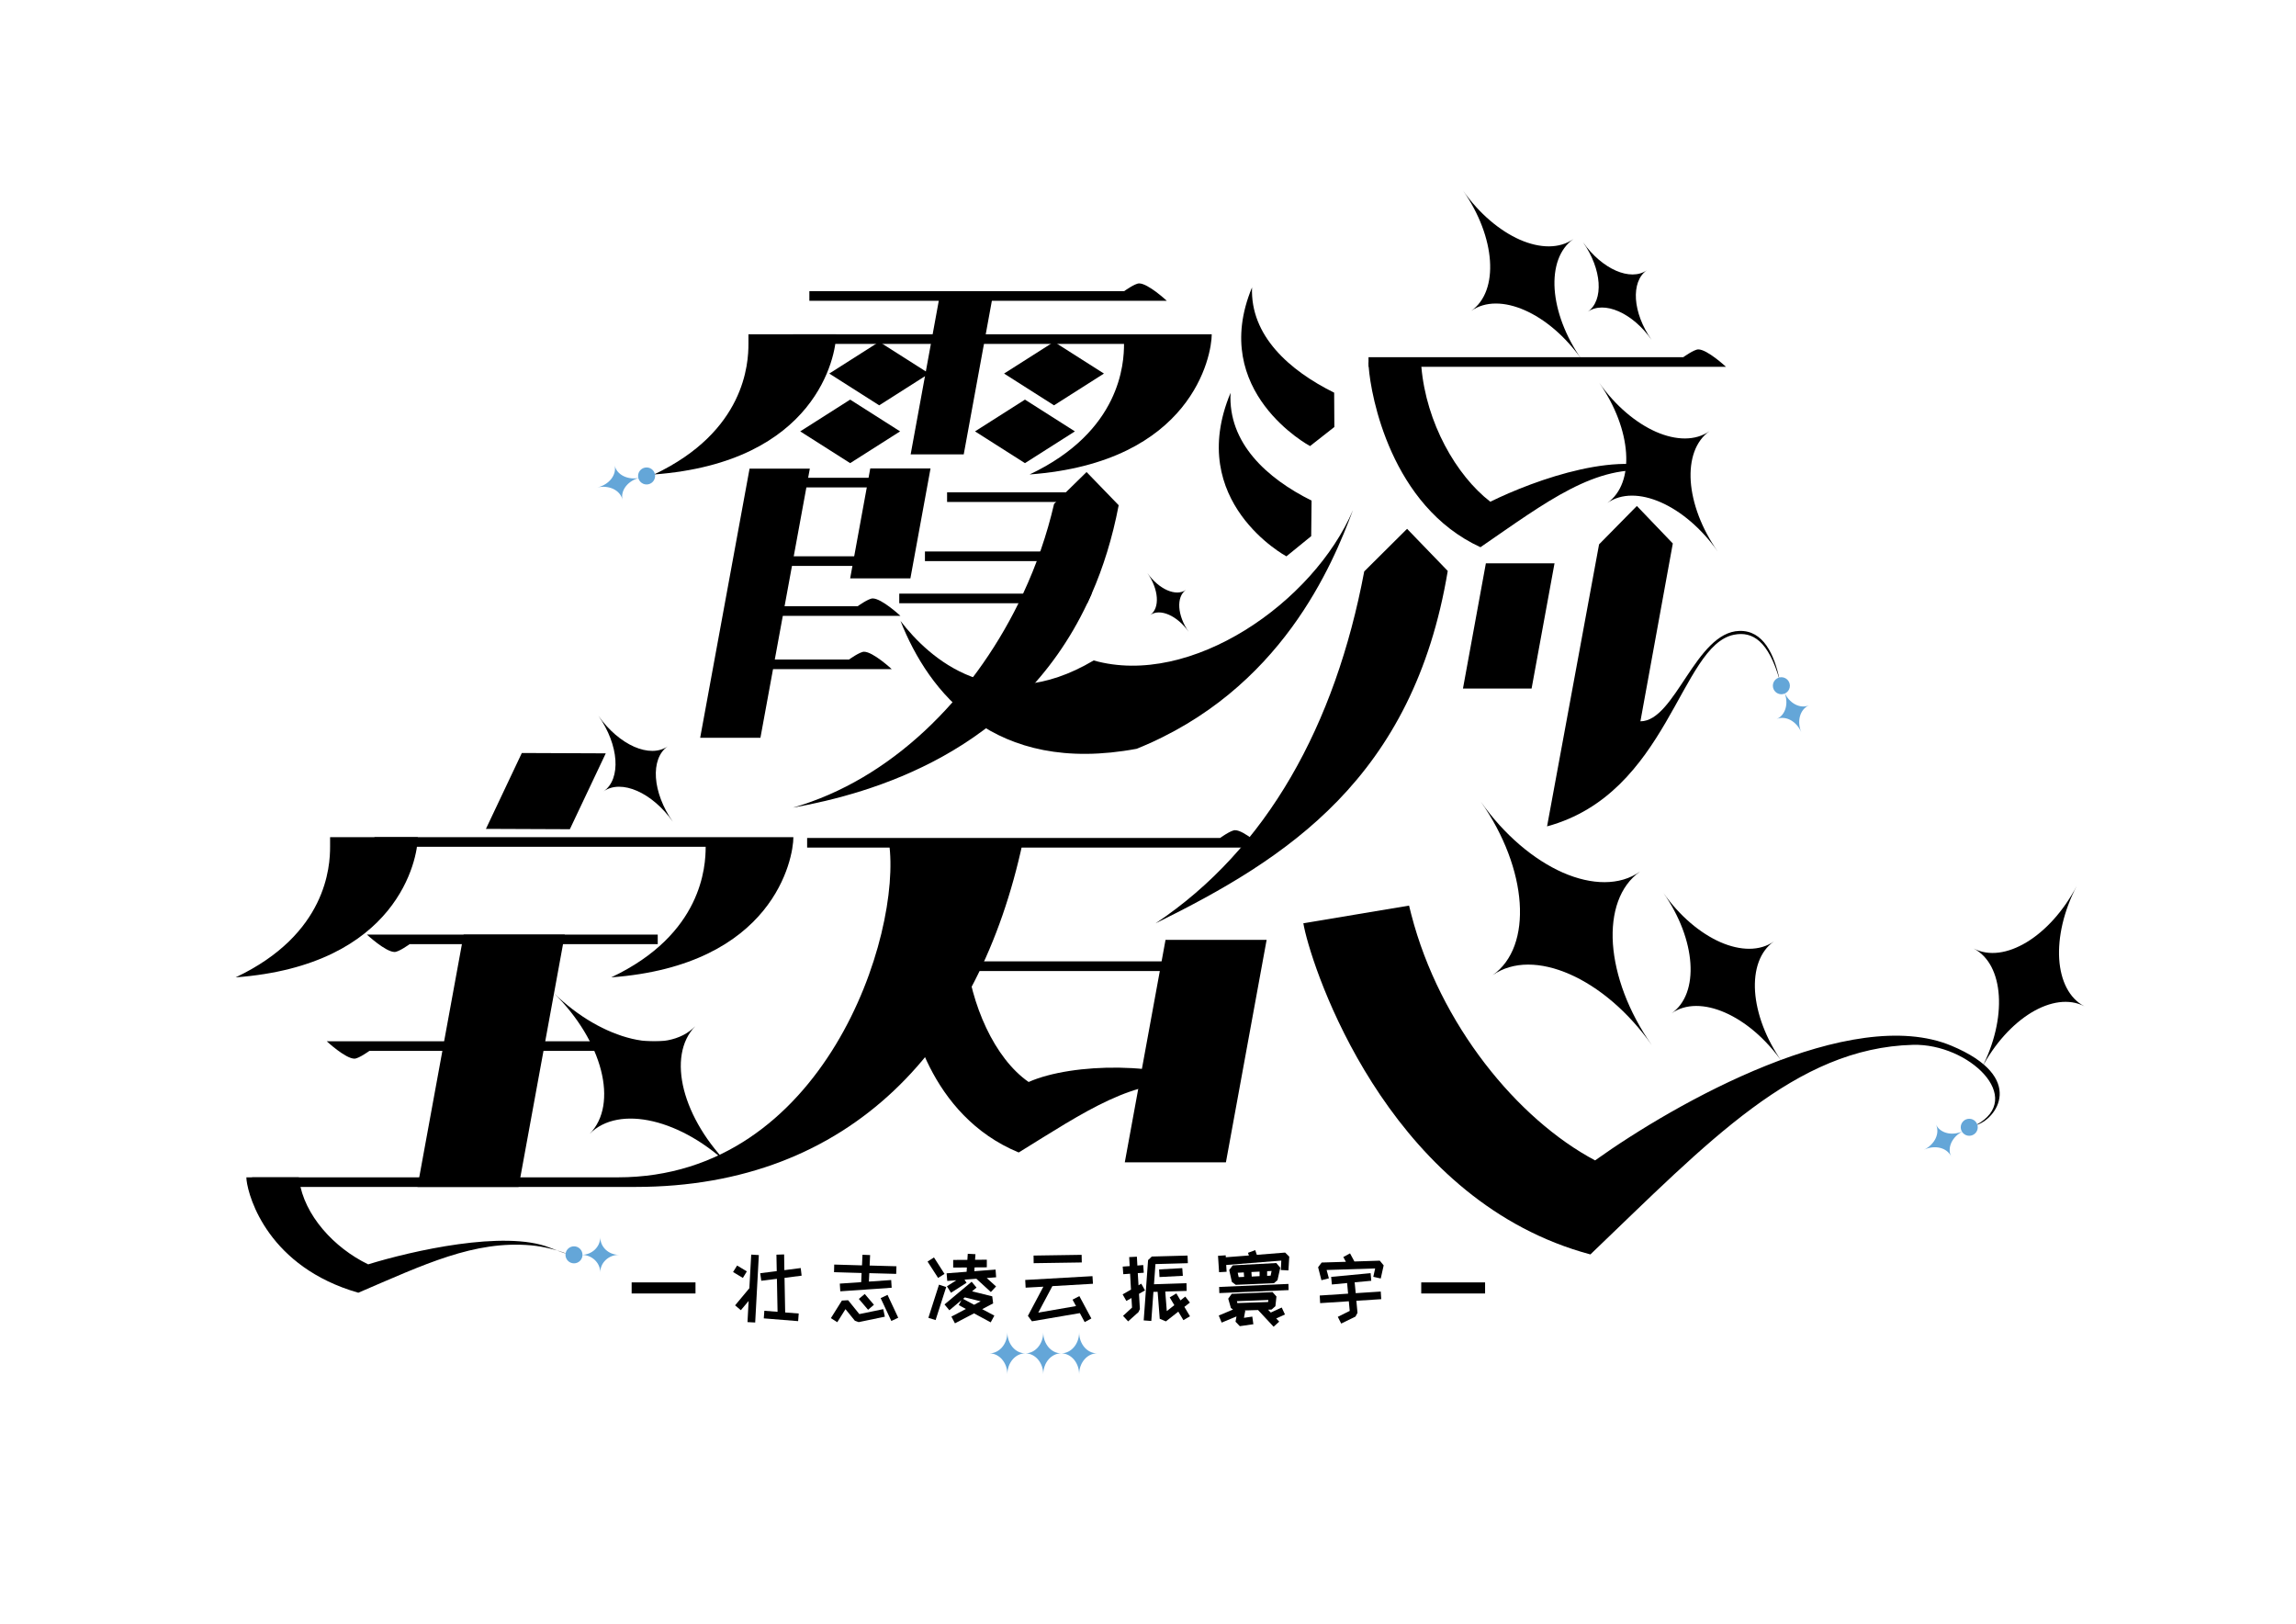 <?xml version="1.0" encoding="utf-8"?>
<!-- Generator: Adobe Illustrator 26.0.0, SVG Export Plug-In . SVG Version: 6.00 Build 0)  -->
<svg version="1.1" id="レイヤー_1" xmlns="http://www.w3.org/2000/svg" xmlns:xlink="http://www.w3.org/1999/xlink" x="0px" y="0px"
	 width="841.89px" height="595.276px" viewBox="0 0 841.89 595.276" enable-background="new 0 0 841.89 595.276"
	 xml:space="preserve">
<path fill="#64A6D8" d="M375.959,496.158c-1.815,0-3.463,0.862-4.656,2.25c-1.188,1.393-1.926,3.312-1.926,5.432
	c0-4.239-2.942-7.681-6.576-7.681c1.82,0,3.463-0.862,4.651-2.25c1.193-1.393,1.926-3.318,1.926-5.438
	c0,2.12,0.738,4.044,1.926,5.438C372.496,495.296,374.144,496.158,375.959,496.158z"/>
<path fill="#64A6D8" d="M389.117,496.158c-1.815,0-3.463,0.862-4.656,2.25c-1.188,1.393-1.926,3.312-1.926,5.432
	c0-4.239-2.942-7.681-6.576-7.681c1.82,0,3.463-0.862,4.651-2.25c1.193-1.393,1.926-3.318,1.926-5.438
	c0,2.12,0.738,4.044,1.926,5.438C385.654,495.296,387.302,496.158,389.117,496.158z"/>
<path fill="#64A6D8" d="M402.275,496.158c-1.815,0-3.463,0.862-4.656,2.25c-1.188,1.393-1.926,3.312-1.926,5.432
	c0-4.239-2.942-7.681-6.576-7.681c1.82,0,3.463-0.862,4.651-2.25c1.193-1.393,1.926-3.318,1.926-5.438
	c0,2.12,0.738,4.044,1.926,5.438C398.812,495.296,400.46,496.158,402.275,496.158z"/>
<path fill="#64A6D8" d="M226.93,460.044c-1.884,0-3.595,0.723-4.834,1.887c-1.233,1.169-2,2.778-2,4.556
	c0-3.556-3.055-6.443-6.829-6.443c1.89,0,3.595-0.723,4.829-1.887c1.239-1.169,2-2.783,2-4.561c0,1.778,0.766,3.392,2,4.561
	C223.335,459.321,225.046,460.044,226.93,460.044z"/>
<g>
	<path d="M427.846,110.283H296.775v-3.524H412.18c0,0,3.957-2.857,5.508-2.857C420.989,103.901,427.846,110.283,427.846,110.283z"/>
	<path d="M463.024,310.746H295.957v-3.524h151.401c0,0,3.957-2.857,5.508-2.857C456.167,304.364,463.024,310.746,463.024,310.746z"
		/>
	<path d="M632.881,134.485h-131.01c-0.05-0.68-0.07-1.23-0.07-1.65v-1.88h115.41c0,0,3.96-2.85,5.51-2.86
		C626.021,128.095,632.881,134.485,632.881,134.485z"/>
	<path d="M330.157,225.775h-53.92v-3.52h38.25c0,0,3.96-2.86,5.51-2.86C323.297,219.395,330.157,225.775,330.157,225.775z"/>
	<path d="M326.982,245.32h-53.92v-3.52h38.25c0,0,3.96-2.86,5.51-2.86C320.122,238.94,326.982,245.32,326.982,245.32z"/>
	<path d="M290.713,122.557v3.52h121.441c0,7.105-1.189,32.073-34.622,47.867c59.592-4.425,66.783-43.556,66.783-51.387
		L290.713,122.557z"/>
	<path d="M306.598,122.557c0,7.83-7.2,46.96-66.79,51.39c33.44-15.8,34.63-40.76,34.63-47.87v-3.52H306.598z"/>
	<path d="M137.311,306.925v3.52h121.441c0,7.105-1.189,32.073-34.622,47.867c59.592-4.425,66.783-43.556,66.783-51.387
		L137.311,306.925z"/>
	<path d="M153.196,306.925c0,7.83-7.2,46.96-66.79,51.39c33.44-15.8,34.63-40.76,34.63-47.87v-3.52H153.196z"/>
	<path d="M410.197,185.225c-2.31,12.07-5.69,22.82-9.89,32.4c-0.52,1.2-1.06,2.38-1.61,3.54c-25.92,54.82-79.08,69.72-107.98,74.94
		c35.93-10.3,65.41-39.79,82.74-74.94c0.58-1.18,1.15-2.35,1.69-3.54c4.95-10.62,8.78-21.71,11.36-32.9l11.91-11.67L410.197,185.225
		z"/>
	<path d="M515.942,193.875l-15.714,15.623c-10.587,56.291-35.702,101.835-76.524,129.019
		c48.159-23.715,94.508-53.243,107.151-129.203L515.942,193.875z"/>
	<polygon points="278.829,270.493 256.734,270.493 274.851,171.802 296.947,171.802 	"/>
	<path d="M134.527,342.629h106.648v3.52h-90.978c0,0-3.96,2.86-5.51,2.86C141.387,349.009,134.527,342.629,134.527,342.629z"/>
	<path d="M119.801,381.74h125.23v3.52h-109.56c0,0-3.96,2.86-5.51,2.86C126.661,388.12,119.801,381.74,119.801,381.74z"/>
	<path d="M375.003,308.838c-15.946,74.312-62.739,126.307-141.98,126.31H92.413v-3.52h134.14c75.679,0,104.377-88.999,99.41-122.79
		H375.003z"/>
	<polygon points="190.154,435.145 153.079,435.145 170.014,342.629 207.089,342.629 	"/>
	<polygon points="464.444,344.558 449.514,426.138 412.434,426.138 427.374,344.558 	"/>
	<rect x="347.275" y="180.498" width="56.643" height="3.53"/>
	<rect x="278.957" y="175.165" width="56.643" height="3.53"/>
	<rect x="274.767" y="203.945" width="56.643" height="3.53"/>
	<rect x="339.156" y="202.18" width="60.381" height="3.53"/>
	<path d="M400.307,217.625c-0.52,1.2-1.06,2.38-1.61,3.54h-68.96v-3.54H400.307z"/>
	<path d="M437.694,352.458c-0.52,1.2-1.06,2.38-1.61,3.54H333.077v-3.54H437.694z"/>
	<polygon points="341.204,171.745 333.824,212.035 311.734,212.035 319.104,171.745 	"/>
	<polygon points="570.006,206.531 561.6,252.426 536.436,252.426 544.832,206.531 	"/>
	<polygon points="353.38,166.585 333.917,166.585 344.599,108.252 364.063,108.252 	"/>
	<polygon points="293.423,158.15 311.734,169.794 330.044,158.15 311.734,146.505 	"/>
	<polygon points="304.075,136.953 322.385,148.598 340.696,136.953 322.385,125.309 	"/>
	<polygon points="178.178,303.878 208.952,304.004 222.115,276.188 191.342,276.062 	"/>
	<polygon points="357.519,158.15 375.829,169.794 394.14,158.15 375.829,146.505 	"/>
	<polygon points="368.17,136.953 386.481,148.598 404.791,136.953 386.481,125.309 	"/>
	<path d="M489.207,143.961l0.072,12.58l-8.913,6.995c0,0-37.215-19.862-21.278-58.163
		C458.418,123.072,472.747,135.818,489.207,143.961z"/>
	<path d="M480.922,183.524l-0.136,13.04l-9.095,7.399c0,0-37.165-19.974-20.474-59.943
		C450.248,162.379,464.474,175.355,480.922,183.524z"/>
	<path d="M496.108,186.991c-7.429,19.806-26.19,66.068-79.302,87.524c-52.444,9.778-76.317-20.825-86.606-46.857
		c10.416,13.587,34.821,35.81,70.828,14.472C436.68,252.229,481.632,220.872,496.108,186.991z"/>
	<path d="M600.201,185.495l-13.859,14.076l-19.067,103.388c44.516-12.114,48.783-66.322,68.524-70.252
		c6.889-1.372,12.678,2.367,16.783,16.696c-1.989-9.529-6.005-18.347-14.79-18.099c-16.056,0.452-23.542,33.143-36.289,33.143
		l11.879-65.2L600.201,185.495z"/>
	<path d="M606.203,172.785c-20.896-2.96-39.098,11.16-63.353,27.83c-32.806-15.07-40.208-55.55-40.98-66.13
		c-0.049-0.68-0.069-1.23-0.069-1.65h19.252c0.03,0.55,0.079,1.1,0.129,1.65c1.783,20.53,12.762,39.79,25.286,49.46
		c16.061-7.93,49.987-20.31,66.504-9.86C625.514,182.025,616.141,174.195,606.203,172.785z"/>
	<path d="M194.739,456.564c-20.896-1.848-39.098,6.966-63.353,17.372c-32.806-9.407-40.208-34.675-40.98-41.279
		c-0.049-0.424-0.069-0.768-0.069-1.03h19.252c0.03,0.343,0.079,0.687,0.129,1.03c1.783,12.815,12.762,24.837,25.286,30.874
		c16.061-4.95,49.987-12.678,66.504-6.155C214.05,462.332,204.677,457.444,194.739,456.564z"/>
	<path d="M437.167,397.431c-20.986-2.668-39.266,10.059-63.626,25.085c-32.947-13.584-40.381-50.071-41.157-59.607
		c-0.05-0.613-0.069-1.109-0.069-1.487l21.727-13.241c0.03,0.496,0.08,0.991,0.129,1.487c1.791,18.505,10.424,38.29,23.002,47.006
		c16.13-7.148,50.202-7.49,66.79,1.929C456.562,405.759,447.148,398.702,437.167,397.431z"/>
	<path d="M603.855,99.069c-2.989,2.1-4.294,6.014-3.989,10.626c0.323,4.619,2.246,9.941,5.713,14.877
		c-6.935-9.871-17.411-14.481-23.398-10.275c2.998-2.106,4.294-6.014,3.981-10.62c-0.314-4.625-2.255-9.955-5.723-14.89
		c3.467,4.935,7.832,8.563,12.068,10.433C596.741,101.069,600.865,101.169,603.855,99.069z"/>
	<path d="M434.827,216.289c-1.8,1.265-2.586,3.622-2.402,6.399c0.194,2.782,1.352,5.987,3.44,8.959
		c-4.176-5.944-10.485-8.721-14.091-6.188c1.805-1.268,2.586-3.622,2.397-6.395c-0.189-2.785-1.358-5.995-3.446-8.967
		c2.088,2.972,4.716,5.157,7.267,6.283C430.543,217.494,433.027,217.554,434.827,216.289z"/>
	<path d="M576.954,87.626c-5.172,3.634-7.43,10.407-6.903,18.386c0.558,7.992,3.886,17.201,9.885,25.741
		c-11.999-17.079-30.127-25.057-40.487-17.779c5.187-3.644,7.43-10.407,6.888-18.375c-0.544-8.003-3.902-17.225-9.902-25.765
		c5.999,8.54,13.551,14.817,20.881,18.052C564.645,91.087,571.782,91.26,576.954,87.626z"/>
	<path d="M244.843,273.602c-3.242,2.278-4.657,6.523-4.327,11.525c0.35,5.01,2.436,10.783,6.197,16.136
		c-7.522-10.706-18.885-15.707-25.379-11.145c3.251-2.284,4.657-6.523,4.318-11.519c-0.341-5.016-2.446-10.798-6.207-16.151
		c3.761,5.353,8.495,9.288,13.089,11.316C237.126,275.772,241.6,275.88,244.843,273.602z"/>
	<path d="M254.959,376.213c-5.343,5.446-6.538,13.978-4.165,23.332c2.413,9.363,8.38,19.563,17.371,28.384
		c-17.982-17.641-41.244-23.137-51.944-12.231c5.358-5.461,6.538-13.978,4.15-23.317c-2.398-9.378-8.405-19.588-17.396-28.409
		c8.991,8.821,19.328,14.616,28.736,16.85C241.108,383.017,249.616,381.659,254.959,376.213z"/>
	<path d="M601.37,319.535c-7.457,5.239-10.711,15.003-9.951,26.506c0.805,11.522,5.602,24.798,14.251,37.109
		c-17.298-24.623-43.433-36.123-58.367-25.631c7.478-5.253,10.711-15.003,9.931-26.491c-0.784-11.537-5.626-24.832-14.275-37.144
		c8.649,12.311,19.536,21.36,30.103,26.025C583.624,324.524,593.913,324.773,601.37,319.535z"/>
	<path d="M626.859,158.053c-5.172,3.634-7.43,10.407-6.903,18.386c0.558,7.992,3.886,17.201,9.885,25.741
		c-11.999-17.079-30.127-25.057-40.487-17.779c5.187-3.644,7.43-10.407,6.888-18.375c-0.544-8.003-3.902-17.225-9.902-25.765
		c5.999,8.54,13.551,14.817,20.881,18.052C614.549,161.514,621.686,161.687,626.859,158.053z"/>
	<path d="M650.446,345.145c-5.172,3.634-7.43,10.407-6.903,18.386c0.558,7.992,3.886,17.201,9.885,25.741
		c-11.999-17.079-30.127-25.057-40.487-17.779c5.187-3.644,7.43-10.407,6.888-18.375c-0.544-8.003-3.902-17.225-9.902-25.765
		c6,8.54,13.551,14.817,20.881,18.052C638.137,348.605,645.273,348.778,650.446,345.145z"/>
	<path d="M764.318,368.932c-5.604-2.924-12.657-1.816-19.501,2.318c-6.842,4.169-13.492,11.356-18.319,20.609
		c9.655-18.506,8.409-38.272-2.816-44.128c5.62,2.932,12.657,1.816,19.486-2.327c6.858-4.161,13.505-11.382,18.333-20.635
		c-4.828,9.253-6.932,18.844-6.437,26.841C755.588,359.59,758.714,366.008,764.318,368.932z"/>
	<path d="M724.476,412.507c18.448-9.871-2.551-29.986-23.031-29.455c-43.062,1.127-75.002,35.423-118.281,76.842
		c-71.08-19.024-99.481-97.292-104.566-118.139c-0.326-1.34-0.549-2.431-0.69-3.268l38.763-6.479
		c0.243,1.087,0.526,2.168,0.81,3.248c10.437,40.358,38.964,75.087,67.405,90.164c29.695-21.226,93.877-57.342,130.618-42.052
		C743.408,394.987,731.883,410.571,724.476,412.507z"/>
</g>
<g>
	<g>
		<path d="M272.395,468.512l-3.596-2.17l1.486-2.377l3.565,2.14L272.395,468.512z M276.911,484.855l-2.823-0.148l0.416-7.756
			l-2.853,3.388l-2.109-1.783l5.229-6.271l0.684-12.332l2.794,0.179L276.911,484.855z M287.669,468.481l0.237,12.689l4.963,0.386
			l-0.208,2.793l-12.6-1.01l0.208-2.793l4.844,0.386l-0.238-12.095l-5.735,0.714l-0.386-2.764l6.062-0.772l-0.118-6.032l2.822-0.09
			l0.09,5.765l6.002-0.772l0.327,2.794L287.669,468.481z"/>
		<path d="M304.666,483.251l4.041-6.449l2.288-0.118l4.102,5.081l8.766-1.812l0.595,2.764l-9.599,1.991l-1.396-0.506l-3.447-4.249
			l-3.001,4.784L304.666,483.251z M318.751,466.758l-0.148,3.091l8.172-0.564l0.179,2.823l-18.84,1.308l-0.179-2.823l7.846-0.535
			l0.148-3.357l-10.104-0.298l0.06-2.793l10.192,0.297l0.178-3.893l2.794,0.119l-0.179,3.833l9.836,0.268l-0.089,2.793
			L318.751,466.758z M314.918,476.208l2.169-1.812l3.358,3.952l-2.14,1.842L314.918,476.208z M322.912,475.911l2.525-1.189
			l3.923,8.38l-2.526,1.189L322.912,475.911z"/>
		<path d="M343.981,468.512l-3.863-6.003l2.348-1.516l3.863,6.032L343.981,468.512z M343.06,483.964l-2.646-0.832l3.894-12.154
			l2.645,0.862L343.06,483.964z M360.146,479.952l4.458,2.377l-1.338,2.467l-6.121-3.299l-6.983,3.655l-1.308-2.467l5.319-2.793
			l-2.615-1.427l0.98-1.812l-4.427,3.715l-1.783-2.14l9.955-8.32l1.782,2.14l-1.634,1.367l7.399,1.842l0.326,2.585L360.146,479.952z
			 M348.705,473.949l-1.485-2.377l3.446-2.199l-3.328,0.238l-0.237-2.794l7.34-0.564l0.089-1.575l-5.021,0.03v-2.794l5.2-0.029
			l0.148-2.229l2.823,0.148l-0.148,2.051l4.309-0.03v2.793l-4.487,0.03l-0.089,1.396l7.785-0.595l0.208,2.823l-3.447,0.268
			l3.418,3.091l-1.902,2.05l-5.319-4.873l-4.338,0.327l0.742,1.158L348.705,473.949z M353.786,475.644l-0.653,0.534l4.041,2.17
			l2.407-1.278L353.786,475.644z"/>
		<path d="M385.88,471.513l-5.171,9.717l13.848-2.406l-1.277-2.348l2.496-1.308l4.397,8.201l-2.437,1.338l-1.783-3.299
			l-17.562,3.001l-1.486-1.99l5.676-10.698l-6.508,0.356l-0.148-2.823l24.664-1.396l0.179,2.794L385.88,471.513z M379.016,463.104
			l-0.03-2.794l17.622-0.268l0.06,2.794L379.016,463.104z"/>
		<path d="M411.673,464.352l2.556-0.179l-0.178-3.299l2.823-0.148l0.178,3.239l2.14-0.179l0.208,2.823l-2.199,0.148l0.268,4.458
			l1.011-0.595l1.367,2.467l-2.199,1.248l0.326,5.587l-0.505,1.099l-3.804,3.418l-1.872-2.021l3.299-3.031l-0.208-3.507l-1.872,1.07
			l-1.367-2.407l3.061-1.754l-0.326-5.824l-2.497,0.179L411.673,464.352z M419.37,484.083l1.604-22.109l1.367-1.308l13.104-0.356
			l0.119,2.794l-11.887,0.326l-0.535,7.399l11.916-0.386l0.06,2.822l-7.845,0.238l0.564,7.161l2.764-2.169l-1.694-2.853l2.438-1.456
			l1.515,2.556l1.754-1.397l1.693,2.199l-2.021,1.575l2.051,3.447l-2.407,1.426l-1.872-3.12l-4.547,3.566l-2.258-0.951l-0.773-9.896
			l-1.545,0.03l-0.772,10.668L419.37,484.083z M425.016,465.392l8.499-0.476l0.208,2.823l-8.559,0.445L425.016,465.392z"/>
		<path d="M446.619,460.399l2.823-0.179l0.029,0.713l8.47-0.653l-0.327-0.98l2.645-0.981l0.595,1.724l10.371-0.832l1.515,1.486
			l-0.297,5.052l-2.793-0.148l0.178-3.447l-20.206,1.604l0.148,2.496l-2.764,0.148L446.619,460.399z M453.038,484.558l0.356-1.931
			l-5.438,2.258l-1.069-2.585l5.23-2.199l-0.773-0.564l-0.98-3.417l1.278-1.783l14.977-0.624l1.427,1.604l-0.387,3.565l-1.396,1.219
			l-1.278,0.06l0.981,1.04l4.012-1.843l1.188,2.556l-3.21,1.456l1.1,1.159l-2.05,1.872l-5.706-6.121l-4.903,0.148l0.208,0.148
			l-0.475,2.556l3.061-0.446l0.386,2.794l-4.962,0.713L453.038,484.558z M447.035,471.81l25.407-1.1l0.06,2.259l-25.407,1.1
			L447.035,471.81z M451.701,469.968l-0.981-4.368l1.278-1.694l15.987-0.861l1.456,1.724l-1.011,4.546l-1.308,1.13l-13.996,0.594
			L451.701,469.968z M453.722,477.724l11.262-0.387l0.09-0.743l-11.53,0.446L453.722,477.724z M454.197,468.214l1.99-0.089
			l-0.118-1.634l-2.229,0.118L454.197,468.214z M458.982,468.006l2.882-0.148v-1.664l-3.001,0.148L458.982,468.006z
			 M464.627,466.045v1.694l1.278-0.06l0.356-1.724L464.627,466.045z"/>
		<path d="M483.319,464.589l1.308-1.724l8.885-0.268l-0.95-1.753l2.466-1.337l1.604,2.972l9.302-0.298l1.426,1.724l-1.069,4.814
			l-2.734-0.624l0.684-3.062l-17.8,0.565l0.832,3.061l-2.733,0.684L483.319,464.589z M488.103,468.125l14.472-1.367l0.238,2.794
			l-6.092,0.564l0.386,3.981l9.183-0.594l0.179,2.793l-9.123,0.595l0.416,4.428l-0.743,1.366l-5.229,2.556l-1.249-2.466l4.369-2.17
			l-0.327-3.536l-10.52,0.684l-0.148-2.793l10.4-0.684l-0.356-3.893l-5.587,0.534L488.103,468.125z"/>
	</g>
	<g>
		<rect x="231.611" y="470.147" width="23.412" height="4.063"/>
		<rect x="521.135" y="470.147" width="23.412" height="4.063"/>
	</g>
</g>
<circle fill="#64A6D8" cx="210.469" cy="460.042" r="3.119"/>
<path fill="#64A6D8" d="M719.874,414.672c-1.994,0.947-3.495,2.46-4.307,4.133c-0.804,1.676-0.925,3.515-0.162,5.121
	c-1.525-3.212-5.996-4.286-9.99-2.389c2-0.949,3.495-2.46,4.301-4.131c0.81-1.678,0.923-3.519,0.16-5.125
	c0.763,1.606,2.266,2.68,4.073,3.116C715.759,415.825,717.88,415.618,719.874,414.672z"/>
<path fill="#64A6D8" d="M660.493,268.474c-0.859-2.033-2.306-3.598-3.943-4.482c-1.639-0.876-3.471-1.076-5.109-0.384
	c3.275-1.384,4.542-5.805,2.821-9.877c0.862,2.039,2.306,3.598,3.94,4.476c1.641,0.882,3.476,1.074,5.113,0.382
	c-1.638,0.692-2.775,2.148-3.29,3.934C659.519,264.313,659.633,266.441,660.493,268.474z"/>
<circle fill="#64A6D8" cx="722.077" cy="413.276" r="3.119"/>
<circle fill="#64A6D8" cx="653.188" cy="251.403" r="3.119"/>
<path fill="#64A6D8" d="M219.007,178.711c2.152-0.492,3.945-1.643,5.101-3.101c1.148-1.461,1.665-3.23,1.269-4.964
	c0.792,3.467,4.924,5.484,9.234,4.499c-2.158,0.493-3.945,1.643-5.095,3.1c-1.154,1.463-1.664,3.235-1.268,4.969
	c-0.396-1.733-1.631-3.107-3.3-3.925C223.274,178.477,221.159,178.219,219.007,178.711z"/>
<circle fill="#64A6D8" cx="237.09" cy="174.493" r="3.119"/>
</svg>
